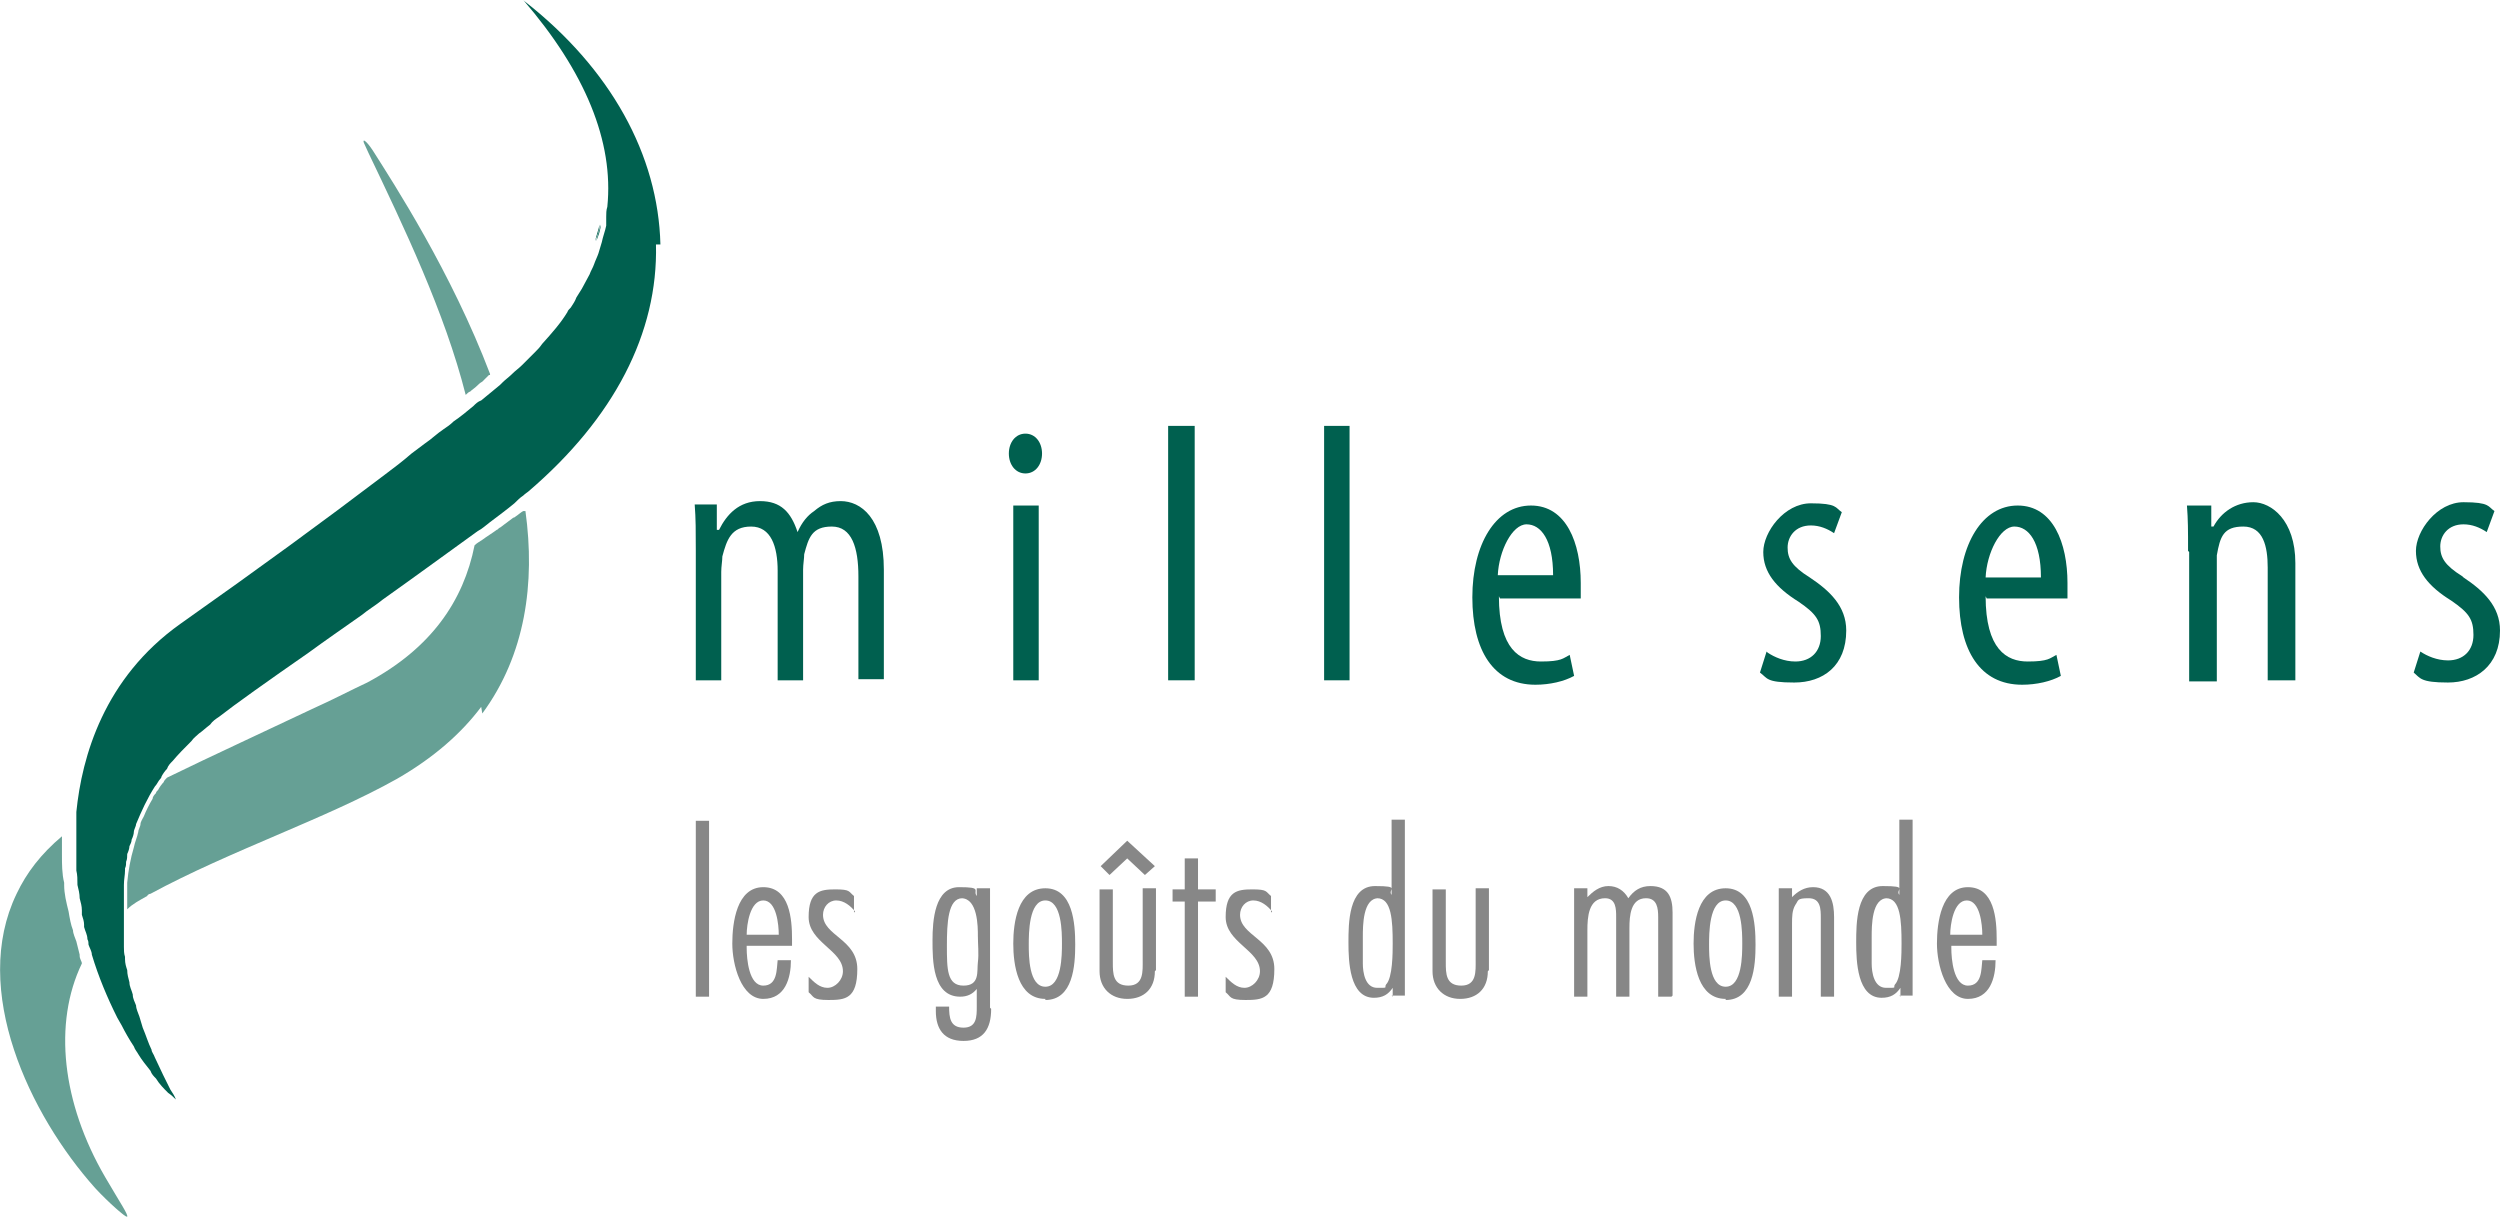<?xml version="1.0" encoding="UTF-8"?>
<svg id="Ebene_1" xmlns="http://www.w3.org/2000/svg" version="1.1" viewBox="0 0 226 110">
  <!-- Generator: Adobe Illustrator 29.3.1, SVG Export Plug-In . SVG Version: 2.1.0 Build 151)  -->
  <defs>
    <style>
      .st0 {
        fill: #878787;
      }

      .st1 {
        opacity: .6;
      }

      .st2 {
        fill: #00604f;
      }
    </style>
  </defs>
  <path class="st2" d="M159.8,59c.6.4,1.5.8,2.5.8,1.4,0,2.3-.9,2.3-2.3s-.4-2-2-3.1c-2.1-1.3-3.2-2.7-3.2-4.5s1.9-4.4,4.3-4.4,2.2.4,2.8.8l-.7,1.9c-.6-.4-1.3-.7-2.1-.7-1.4,0-2.1,1-2.1,2s.4,1.7,2,2.7c1.8,1.2,3.3,2.6,3.3,4.8,0,3.2-2.1,4.7-4.7,4.7s-2.4-.4-3.1-.9l.6-1.9h0Z"/>
  <path class="st2" d="M184.5,52.2c0-3.2-1.1-4.6-2.4-4.6s-2.5,2.4-2.6,4.6h4.9ZM179.5,53.9c0,4.8,1.9,5.9,3.8,5.9s2-.3,2.6-.6l.4,1.9c-.9.5-2.2.8-3.5.8-3.8,0-5.7-3.1-5.7-7.9s2.1-8.3,5.3-8.3,4.5,3.4,4.5,7,0,1,0,1.4c0,0-7.3,0-7.3,0Z"/>
  <path class="st2" d="M197.8,49.8c0-1.9,0-2.8-.1-4.1h2.2v1.9h.2c.7-1.3,2-2.2,3.6-2.2s3.8,1.6,3.8,5.5v10.6h-2.5v-10.2c0-1.9-.4-3.7-2.2-3.7s-2.1.9-2.4,2.6c0,.4,0,.9,0,1.4v10h-2.5v-11.7h0Z"/>
  <path class="st2" d="M222.7,52.2c1.8,1.2,3.3,2.6,3.3,4.8,0,3.2-2.2,4.7-4.7,4.7s-2.5-.4-3.1-.9l.6-1.9h0c.6.4,1.5.8,2.5.8,1.4,0,2.3-.9,2.3-2.3s-.4-2-2-3.1c-2.1-1.3-3.2-2.7-3.2-4.5s1.9-4.4,4.3-4.4,2.2.4,2.8.8l-.7,1.9c-.6-.4-1.3-.7-2.1-.7-1.4,0-2.1,1-2.1,2s.4,1.7,2,2.7"/>
  <g>
    <path class="st2" d="M140.4,52c0-3.2-1.1-4.6-2.4-4.6s-2.5,2.4-2.6,4.6h4.9ZM135.5,53.9c0,4.8,1.9,5.9,3.8,5.9s2-.3,2.6-.6l.4,1.9c-.9.5-2.2.8-3.5.8-3.8,0-5.7-3.1-5.7-7.9s2.1-8.3,5.3-8.3,4.5,3.4,4.5,7,0,1,0,1.4c0,0-7.3,0-7.3,0Z"/>
    <g>
      <path class="st2" d="M77.6,61.5v-9.4c0-2.6-.6-4.5-2.4-4.5s-2.1,1-2.5,2.5c0,.4-.1.9-.1,1.4v10h-2.3v-9.9c0-2.2-.6-4-2.4-4s-2.2,1.2-2.6,2.7c0,.4-.1.9-.1,1.4v9.8h-2.3v-11.7c0-1.8,0-2.9-.1-4.2h2v2.3h.2c.7-1.4,1.8-2.6,3.7-2.6s2.8,1,3.4,2.8h0c.4-.9.9-1.5,1.5-1.9.7-.6,1.4-.9,2.4-.9,1.8,0,3.9,1.5,3.9,6.2v9.9h-2.3Z"/>
      <path class="st2" d="M91.6,61.5v-15.8h2.3v15.8h-2.3ZM92.7,42.8c-.9,0-1.5-.8-1.5-1.8s.6-1.8,1.5-1.8,1.5.8,1.5,1.8-.6,1.8-1.5,1.8h0Z"/>
      <polygon class="st2" points="105.6 61.5 105.6 38.5 108 38.5 108 61.5 105.6 61.5 105.6 61.5"/>
      <polygon class="st2" points="119.7 61.5 119.7 38.5 122 38.5 122 61.5 119.7 61.5 119.7 61.5"/>
    </g>
  </g>
  <g>
    <g>
      <path class="st2" d="M44.2,34s0,0,.1,0h0s0,0-.1,0ZM47.3,45.7s0,0,.1,0h0s0,0-.1,0ZM53.9,21.8c.1-.5.3-1,.4-1.5,0,.5-.2,1-.4,1.5ZM13.7,70.9c-.7,1.1-1.2,2.2-1.7,3.4.4-1.1,1-2.3,1.7-3.4h0ZM10.7,81.1c0,.5,0,1.1,0,1.6,0-.5,0-1.1,0-1.6Z"/>
      <g>
        <path class="st2" d="M10.7,81.1c0,.5,0,1.1,0,1.6,0-.5,0-1.1,0-1.6Z"/>
        <path class="st2" d="M13.7,70.9h0c-.7,1.1-1.2,2.2-1.7,3.4.4-1.1,1-2.3,1.7-3.4Z"/>
        <path class="st2" d="M54.2,20.3c0,.5-.2,1-.4,1.5.1-.5.3-1,.4-1.5Z"/>
        <path class="st2" d="M6.4,74.9c0,.8,0,1.5,0,2.3,0-.8,0-1.6,0-2.3Z"/>
        <path class="st2" d="M59.3,22.1c.2,8-3.8,15.7-11.5,22.3-.1.1-.3.2-.5.4-.3.2-.5.4-.8.7-.6.5-1.4,1.1-2.2,1.7-.4.3-.7.6-1.1.8,0,0,0,0,0,0-2.5,1.8-5.5,4-8.6,6.2-.6.5-1.3.9-1.9,1.4-1.7,1.2-3.3,2.3-4.8,3.4-3.6,2.5-6.7,4.7-8.1,5.8-.3.2-.6.4-.8.7-.4.3-.7.6-1,.8-.2.2-.5.4-.7.7-.6.6-1.2,1.2-1.7,1.8-.2.2-.4.4-.5.7-.2.2-.4.5-.5.7,0,0,0,.1-.1.2-.2.2-.3.5-.5.7h0c-.7,1.1-1.2,2.2-1.7,3.4,0,.2-.2.5-.2.7,0,.2-.1.5-.2.7,0,0,0,0,0,0,0,.2-.1.4-.2.6,0,.2-.1.5-.2.7,0,.2,0,.5-.1.7,0,.2,0,.4-.1.6,0,0,0,.2,0,.2,0,.4-.1.8-.1,1.3,0,.5,0,.9,0,1.4,0,.5,0,1.1,0,1.6,0,.4,0,.7,0,1.1,0,0,0,.1,0,.2,0,.3,0,.6,0,.9,0,.1,0,.2,0,.4,0,.3,0,.6.1.9,0,0,0,.1,0,.2,0,.4.1.7.2,1,0,.4.1.7.2,1.1,0,.4.2.7.3,1.1,0,.4.2.7.3,1,0,0,0,0,0,0,0,.3.2.7.3,1,.1.3.2.7.3,1,.3.7.5,1.4.8,2,0,.2.2.4.3.7.5,1.1,1,2.1,1.4,2.9.2.3.4.6.5.9-.2-.2-.4-.4-.7-.6-.4-.4-.8-.8-1.1-1.3-.2-.2-.4-.4-.5-.7-.4-.5-.8-1-1.1-1.5-.1-.2-.3-.4-.4-.7-.4-.6-.8-1.3-1.1-1.9-.1-.2-.3-.5-.4-.7-.9-1.8-1.7-3.7-2.3-5.7h0c0-.3-.2-.6-.3-.9,0-.2,0-.3-.1-.5,0-.4-.2-.7-.3-1.1,0,0,0-.2,0-.2,0-.3-.1-.6-.2-.9,0-.1,0-.3,0-.4,0-.4-.1-.7-.2-1.1,0-.4-.1-.8-.2-1.2h0c0-.5,0-.9-.1-1.3,0-.4,0-.9,0-1.3,0-.8,0-1.6,0-2.3h0c0-.2,0-.4,0-.5,0-.4,0-.8,0-1.2.5-5,2.5-12.1,9.4-17,7.5-5.3,12.7-9.1,18.5-13.5.8-.6,1.6-1.2,2.4-1.9.4-.3.8-.6,1.2-.9.6-.4,1.1-.9,1.7-1.3.3-.2.6-.4.9-.7.6-.4,1.2-.9,1.8-1.4.2-.2.4-.4.7-.5.6-.5,1.1-.9,1.7-1.4,0,0,.1-.1.2-.2.3-.3.6-.5.9-.8.3-.3.6-.5.9-.8.4-.4.8-.8,1.2-1.2.2-.2.4-.4.6-.7.9-1,1.7-1.9,2.3-2.9,0-.1.2-.3.3-.4.2-.3.4-.6.5-.9.2-.3.3-.5.5-.8.2-.4.5-.9.7-1.3.1-.3.3-.6.4-.9.1-.3.3-.7.4-1,.1-.3.2-.7.3-1,.1-.5.3-1,.4-1.5,0-.2,0-.3,0-.5,0,0,0-.2,0-.3,0-.3,0-.6.1-.9.6-5.9-2-12.2-7.6-18.7,0,0,0,0,.1.1,7.8,6.1,12.1,13.9,12.3,22Z"/>
      </g>
    </g>
    <g class="st1">
      <g>
        <path class="st2" d="M44.3,33.9h0s0,0-.1,0c0,0-.2.2-.3.3,0,0-.2.2-.3.3-.2.1-.4.3-.5.4-.2.2-.4.3-.6.5h0c-.1,0-.3.2-.4.3-1.9-7.5-5.6-15.2-8.8-21.9-.4-.9-.5-1-.4-1.1,0,0,.2,0,.8.9,1.9,3,7.1,11,10.6,20.2,0,0,0,0,0,0Z"/>
        <path class="st2" d="M11.5,110c-.1.1-1.7-1.3-2.9-2.6-5.9-6.6-11.3-17.9-7.1-26.6.9-1.9,2.2-3.6,4.1-5.2h0c0,.6,0,1.1,0,1.7,0,.8,0,1.7.2,2.5,0,0,0,.1,0,.2,0,.8.2,1.6.4,2.4.1.6.2,1.2.4,1.7,0,.3.2.7.3,1,.1.4.2.8.3,1.2,0,0,0,0,0,.1,0,.3.2.5.2.7h0c-2.6,5.4-1.8,12.6,2.1,19.3,1.4,2.4,2.1,3.4,2,3.6Z"/>
        <path class="st2" d="M43.5,63.9c-1.8,2.4-4.3,4.6-7.6,6.5-6.4,3.6-15.1,6.5-22.3,10.4,0,0-.2,0-.3.2-.7.4-1.3.7-1.8,1.2v-.7c0-.2,0-.4,0-.5,0-.4,0-.8,0-1.2.1-1.1.3-2.2.6-3.2.1-.5.3-.9.4-1.4,0-.2.2-.5.2-.7,0-.2.2-.5.3-.7.2-.5.5-1.1.8-1.6,0-.2.2-.4.3-.5,0-.1.1-.2.2-.3.1-.2.3-.5.5-.7,0-.1.2-.3.3-.4h0s0,0,0,0c4.1-2,9.1-4.3,13.1-6.2,2-.9,3.7-1.8,5-2.4,5.8-3.1,8.7-7.4,9.7-12.4.2-.2.4-.3.7-.5.4-.3.9-.6,1.3-.9.1,0,.2-.2.3-.2.4-.3.8-.6,1.2-.9,0,0,.1,0,.2-.1.3-.2.5-.4.7-.5,0,0,0,0,.1,0,0,0,0,0,.1,0h0c.9,6.5,0,13-3.9,18.3h0Z"/>
      </g>
    </g>
  </g>
  <g>
    <path class="st0" d="M62.9,90.1v-15.9h1.2v15.9h-1.2Z"/>
    <path class="st0" d="M71.5,86.8c0,1.6-.5,3.5-2.5,3.5s-2.8-3.1-2.8-5,.4-5.1,2.8-5.1,2.6,2.9,2.6,4.7,0,.4,0,.6h-4.1v.2c0,1,.2,3.4,1.5,3.4s1.2-1.5,1.3-2.3h1.2ZM70.4,84.5c0-.9-.2-3.1-1.4-3.1s-1.5,2.2-1.5,3.1h2.9Z"/>
    <path class="st0" d="M77.3,82.4c-.4-.5-1-1-1.7-1s-1.2.6-1.2,1.3c0,1.9,3.1,2.2,3.1,4.9s-1.1,2.8-2.6,2.8-1.3-.3-1.8-.7v-1.4c.5.5,1,1,1.7,1s1.4-.7,1.4-1.5c0-1.9-3.1-2.6-3.1-4.9s1-2.5,2.4-2.5,1.2.2,1.7.6v1.5Z"/>
    <path class="st0" d="M89.6,91.2c0,1.8-.7,2.9-2.5,2.9s-2.5-1.1-2.5-2.7,0-.3,0-.4h1.2c0,1,.1,1.9,1.3,1.9s1.2-1,1.2-1.9v-1.6c-.4.5-.9.7-1.5.7-2.5,0-2.5-3.3-2.5-5.1s.2-4.8,2.4-4.8,1.2.3,1.6.8v-.7h1.2v10.8h0ZM87,81.2c-1.3,0-1.4,2.2-1.4,4.3s0,3.6,1.5,3.6,1.2-1.3,1.3-2.1,0-1.6,0-2.4,0-3.4-1.5-3.4h0Z"/>
    <path class="st0" d="M94.5,90.3c-2.5,0-2.9-3.1-2.9-5s.4-5,2.9-5,2.7,3.2,2.7,5.1-.2,5-2.7,5ZM94.5,81.4c-1.5,0-1.5,3-1.5,4s0,3.8,1.5,3.8,1.5-2.9,1.5-3.9,0-3.9-1.5-3.9Z"/>
    <path class="st0" d="M104.4,87.8c0,1.6-1,2.5-2.5,2.5s-2.5-1-2.5-2.5v-7.4h1.2v6.6c0,1,0,2.1,1.4,2.1s1.3-1.3,1.3-2.3v-6.5h1.2v7.4h0ZM103.5,79.1l-1.6-1.5-1.6,1.5-.8-.8,2.4-2.3,2.5,2.3-.9.8Z"/>
    <path class="st0" d="M108.3,81.5v8.6h-1.2v-8.6h-1.1v-1.1h1.1v-2.8h1.2v2.8h1.6v1.1h-1.6Z"/>
    <path class="st0" d="M115,82.4c-.4-.5-1-1-1.7-1s-1.2.6-1.2,1.3c0,1.9,3.1,2.2,3.1,4.9s-1.1,2.8-2.6,2.8-1.3-.3-1.8-.7v-1.4c.5.5,1,1,1.7,1s1.4-.7,1.4-1.5c0-1.9-3.1-2.6-3.1-4.9s1-2.5,2.4-2.5,1.2.2,1.7.6v1.5Z"/>
    <path class="st0" d="M125.9,90.1v-.8c-.4.6-.9.9-1.7.9-2.2,0-2.3-3.3-2.3-5s0-5.1,2.4-5.1,1.1.3,1.5.8v-6.8h1.2v15.9h-1.2ZM124.6,81.2c-1.4,0-1.4,2.5-1.4,3.5s0,1.6,0,2.4c0,.8.2,2.2,1.3,2.2s.6,0,.8-.3c.6-.6.6-2.9.6-3.7,0-2.1-.1-4.1-1.4-4.1h0Z"/>
    <path class="st0" d="M134.5,87.8c0,1.6-1,2.5-2.5,2.5s-2.5-1-2.5-2.5v-7.4h1.2v6.6c0,1,0,2.1,1.4,2.1s1.3-1.3,1.3-2.3v-6.5h1.2v7.4h0Z"/>
    <path class="st0" d="M151.1,90.1h-1.2v-7.2c0-.8-.1-1.7-1.1-1.7-1.4,0-1.5,1.6-1.5,2.7v6.2h-1.2v-7.2c0-.7,0-1.7-1-1.7-1.5,0-1.6,1.7-1.6,2.9v6h-1.2v-9.8h1.2v.8c.5-.5,1.1-1,1.9-1s1.4.4,1.8,1.1c.5-.7,1.1-1.1,2-1.1,1.6,0,2,1,2,2.4v7.5h0Z"/>
    <path class="st0" d="M156,90.3c-2.5,0-2.9-3.1-2.9-5s.4-5,2.9-5,2.7,3.2,2.7,5.1-.2,5-2.7,5ZM156,81.4c-1.5,0-1.5,3-1.5,4s0,3.8,1.5,3.8,1.5-2.9,1.5-3.9,0-3.9-1.5-3.9Z"/>
    <path class="st0" d="M164.6,90.1v-7.1c0-.8,0-1.8-1.1-1.8s-.9.2-1.2.6c-.3.5-.3,1.1-.3,1.7v6.6h-1.2v-9.8h1.2v.8c.5-.5,1.1-.9,1.9-.9,1.6,0,1.9,1.4,1.9,2.7v7.2h-1.2Z"/>
    <path class="st0" d="M171.8,90.1v-.8c-.4.6-.9.9-1.7.9-2.2,0-2.3-3.3-2.3-5s0-5.1,2.4-5.1,1.1.3,1.5.8v-6.8h1.2v15.9h-1.2ZM170.6,81.2c-1.4,0-1.4,2.5-1.4,3.5s0,1.6,0,2.4c0,.8.2,2.2,1.3,2.2s.6,0,.8-.3c.6-.6.6-2.9.6-3.7,0-2.1-.1-4.1-1.4-4.1h0Z"/>
    <path class="st0" d="M180.4,86.8c0,1.6-.5,3.5-2.5,3.5s-2.8-3.1-2.8-5,.4-5.1,2.8-5.1,2.6,2.9,2.6,4.7,0,.4,0,.6h-4.1v.2c0,1,.2,3.4,1.5,3.4s1.2-1.5,1.3-2.3h1.2,0ZM179.2,84.5c0-.9-.2-3.1-1.4-3.1s-1.5,2.2-1.5,3.1h2.9Z"/>
  </g>
</svg>
